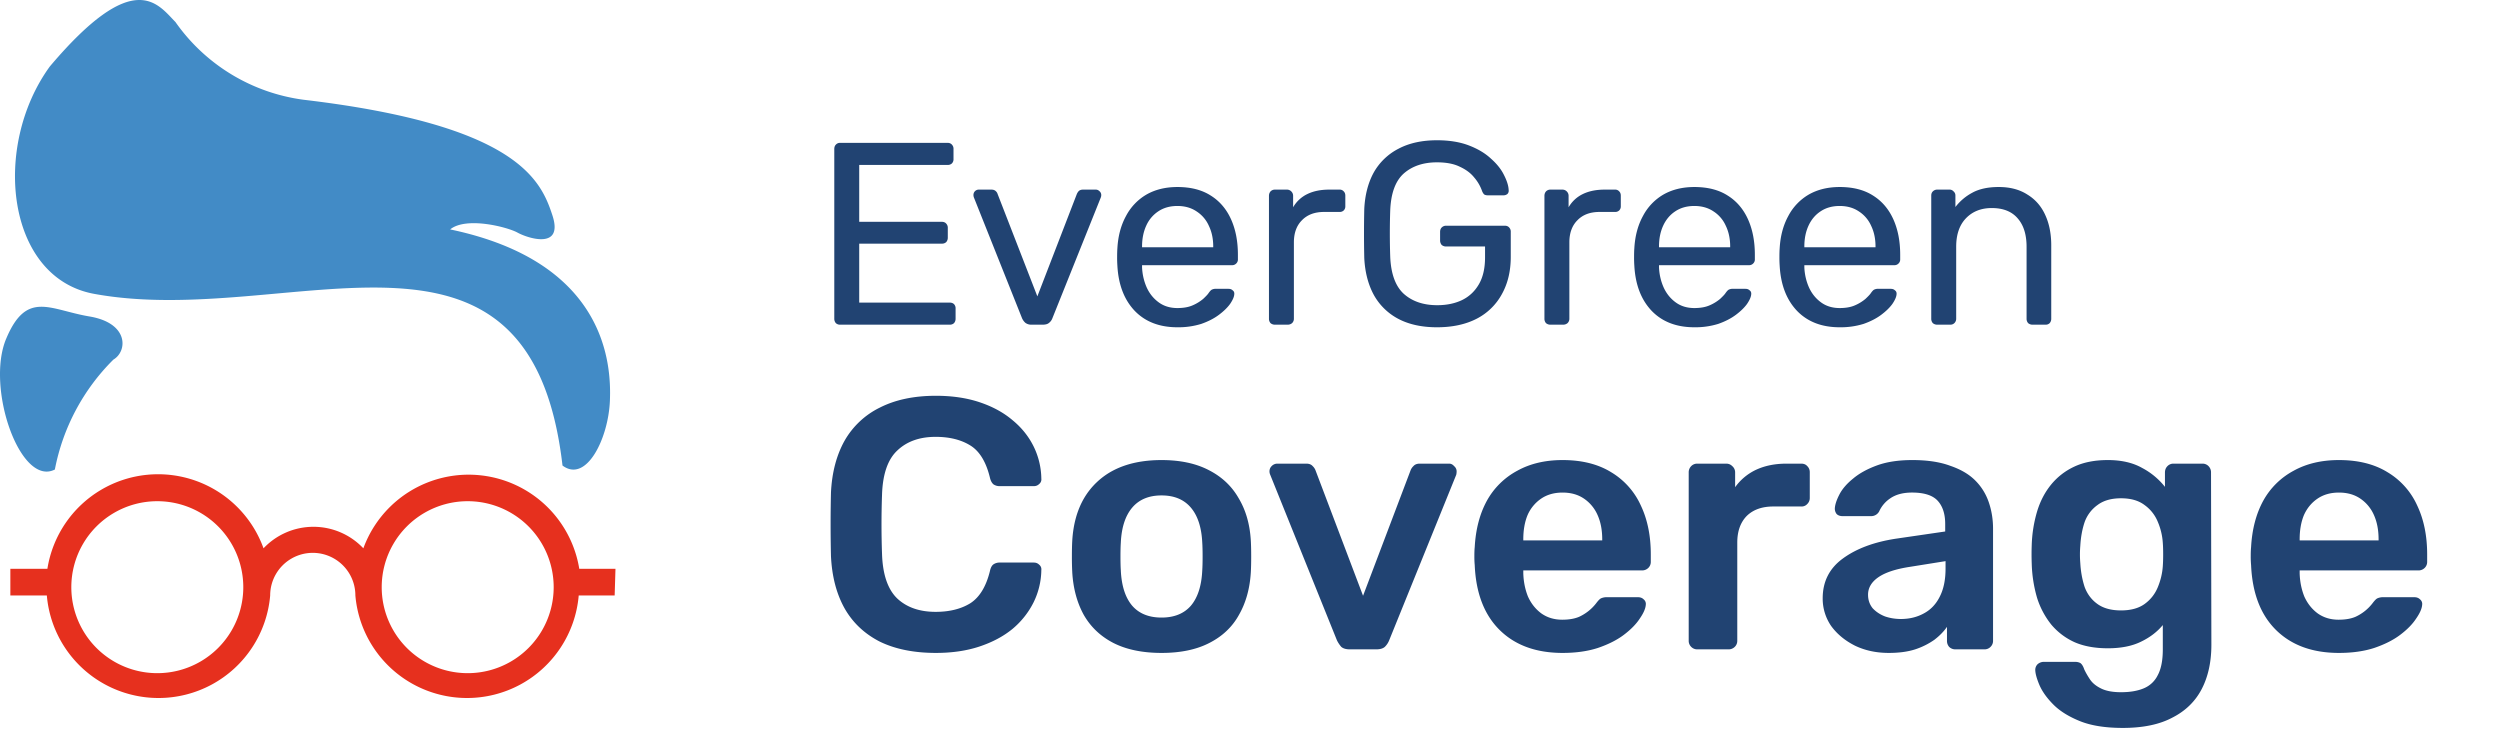<svg width="154" height="45" fill="none" xmlns="http://www.w3.org/2000/svg"><path d="M51.76 20a.368.368 0 01-.272-.096.404.404 0 01-.096-.272V9.184c0-.117.032-.208.096-.272a.339.339 0 01.272-.112h6.608c.117 0 .208.037.272.112a.368.368 0 01.096.272v.608a.368.368 0 01-.096.272.368.368 0 01-.272.096h-5.44v3.504h5.088c.117 0 .208.037.272.112a.368.368 0 01.096.272v.592a.404.404 0 01-.096.272.368.368 0 01-.272.096h-5.088v3.632h5.568c.117 0 .208.032.272.096a.368.368 0 01.096.272v.624a.404.404 0 01-.096.272.368.368 0 01-.272.096H51.76zm11.789 0a.609.609 0 01-.384-.112.834.834 0 01-.208-.288l-2.96-7.424a.429.429 0 01-.032-.16.326.326 0 01.336-.336h.768c.117 0 .208.032.272.096a.37.37 0 01.112.176l2.448 6.304 2.432-6.304a.678.678 0 01.112-.176c.064-.064.154-.096.272-.096h.784c.085 0 .16.032.224.096a.303.303 0 01.112.24c0 .053-.01.107-.032.16L64.829 19.6a.63.63 0 01-.208.288c-.086.075-.214.112-.384.112h-.688zm8.978.16c-1.098 0-1.973-.336-2.624-1.008-.65-.683-1.008-1.61-1.072-2.784a7.103 7.103 0 01-.016-.528c0-.224.006-.405.016-.544.043-.757.219-1.419.528-1.984a3.3 3.3 0 011.264-1.328c.544-.31 1.179-.464 1.904-.464.81 0 1.488.17 2.032.512.555.341.976.827 1.264 1.456.288.63.432 1.365.432 2.208v.272a.339.339 0 01-.112.272.346.346 0 01-.256.096h-5.536v.144c.022.437.118.848.288 1.232.17.373.416.677.736.912s.704.352 1.152.352c.384 0 .704-.059.96-.176a2.61 2.61 0 00.624-.384c.16-.15.267-.261.32-.336.096-.139.17-.219.224-.24a.517.517 0 01.256-.048h.768c.107 0 .192.032.256.096.075.053.107.133.096.24-.01.16-.096.357-.256.592-.16.224-.39.448-.688.672-.298.224-.661.41-1.088.56a4.761 4.761 0 01-1.472.208zm-2.176-4.928h4.384v-.048c0-.48-.09-.907-.272-1.28a2.023 2.023 0 00-.752-.88c-.33-.224-.725-.336-1.184-.336-.458 0-.853.112-1.184.336a2.06 2.06 0 00-.736.88c-.17.373-.256.8-.256 1.28v.048zM78.536 20a.404.404 0 01-.272-.096.404.404 0 01-.096-.272v-7.568c0-.107.032-.197.096-.272a.37.37 0 01.272-.112h.736a.37.37 0 01.272.112.37.37 0 01.112.272v.704a2.03 2.03 0 01.88-.816c.374-.181.822-.272 1.344-.272h.64a.32.32 0 01.256.112c.064.064.096.15.096.256v.656a.346.346 0 01-.096.256.346.346 0 01-.256.096h-.96c-.576 0-1.029.17-1.36.512-.33.33-.496.784-.496 1.36v4.704a.37.37 0 01-.112.272.404.404 0 01-.272.096h-.784zm9.983.16c-.94 0-1.74-.176-2.4-.528a3.675 3.675 0 01-1.504-1.488c-.342-.64-.534-1.392-.576-2.256a68.355 68.355 0 010-3.008c.042-.864.234-1.61.576-2.24a3.67 3.67 0 011.52-1.472c.66-.352 1.456-.528 2.383-.528.758 0 1.414.107 1.969.32.554.213 1.008.485 1.36.816.362.32.629.656.8 1.008.18.352.277.661.287.928a.279.279 0 01-.08.24.387.387 0 01-.255.08h-.945c-.106 0-.186-.021-.24-.064a.687.687 0 01-.127-.224 2.599 2.599 0 00-.48-.816c-.214-.267-.507-.485-.88-.656-.363-.181-.833-.272-1.409-.272-.842 0-1.525.23-2.047.688-.513.459-.79 1.216-.833 2.272-.032.95-.032 1.899 0 2.848.043 1.067.326 1.835.849 2.304.522.459 1.205.688 2.047.688.566 0 1.067-.101 1.504-.304.449-.213.8-.539 1.056-.976.257-.437.385-.992.385-1.664v-.672h-2.4a.404.404 0 01-.272-.096.427.427 0 01-.097-.288v-.512c0-.117.033-.208.097-.272a.37.37 0 01.272-.112h3.616c.117 0 .208.037.272.112a.368.368 0 01.096.272v1.536c0 .875-.182 1.637-.544 2.288a3.68 3.68 0 01-1.553 1.52c-.682.352-1.498.528-2.447.528zm6.986-.16a.404.404 0 01-.272-.096.404.404 0 01-.096-.272v-7.568c0-.107.032-.197.096-.272a.37.37 0 01.272-.112h.736a.37.37 0 01.272.112.37.37 0 01.112.272v.704c.213-.363.507-.635.88-.816.374-.181.822-.272 1.344-.272h.64a.32.32 0 01.256.112c.064.064.096.15.096.256v.656a.346.346 0 01-.096.256.346.346 0 01-.256.096h-.96c-.576 0-1.03.17-1.36.512-.33.33-.496.784-.496 1.36v4.704a.37.37 0 01-.112.272.404.404 0 01-.272.096h-.784zm8.866.16c-1.099 0-1.973-.336-2.624-1.008-.651-.683-1.008-1.61-1.072-2.784a6.942 6.942 0 01-.016-.528c0-.224.005-.405.016-.544.043-.757.219-1.419.528-1.984a3.301 3.301 0 011.264-1.328c.544-.31 1.179-.464 1.904-.464.811 0 1.488.17 2.032.512.555.341.976.827 1.264 1.456.288.63.432 1.365.432 2.208v.272a.338.338 0 01-.112.272.345.345 0 01-.256.096h-5.536v.144c.021.437.117.848.288 1.232.171.373.416.677.736.912s.704.352 1.152.352c.384 0 .704-.059.96-.176a2.61 2.61 0 00.624-.384c.16-.15.267-.261.32-.336.096-.139.171-.219.224-.24a.517.517 0 01.256-.048h.768c.107 0 .192.032.256.096.075.053.107.133.096.24-.011.16-.096.357-.256.592-.16.224-.389.448-.688.672-.299.224-.661.41-1.088.56a4.76 4.76 0 01-1.472.208zm-2.176-4.928h4.384v-.048c0-.48-.091-.907-.272-1.28a2.022 2.022 0 00-.752-.88c-.331-.224-.725-.336-1.184-.336-.459 0-.853.112-1.184.336-.32.213-.565.507-.736.88-.171.373-.256.8-.256 1.28v.048zm11.129 4.928c-1.099 0-1.973-.336-2.624-1.008-.651-.683-1.008-1.61-1.072-2.784a6.942 6.942 0 01-.016-.528c0-.224.005-.405.016-.544.043-.757.219-1.419.528-1.984a3.301 3.301 0 011.264-1.328c.544-.31 1.179-.464 1.904-.464.811 0 1.488.17 2.032.512.555.341.976.827 1.264 1.456.288.63.432 1.365.432 2.208v.272a.338.338 0 01-.112.272.345.345 0 01-.256.096h-5.536v.144c.021.437.117.848.288 1.232.171.373.416.677.736.912s.704.352 1.152.352c.384 0 .704-.059.96-.176a2.61 2.61 0 00.624-.384c.16-.15.267-.261.32-.336.096-.139.171-.219.224-.24a.517.517 0 01.256-.048h.768c.107 0 .192.032.256.096.075.053.107.133.096.24-.011.16-.096.357-.256.592-.16.224-.389.448-.688.672-.299.224-.661.41-1.088.56a4.76 4.76 0 01-1.472.208zm-2.176-4.928h4.384v-.048c0-.48-.091-.907-.272-1.28a2.022 2.022 0 00-.752-.88c-.331-.224-.725-.336-1.184-.336-.459 0-.853.112-1.184.336-.32.213-.565.507-.736.88-.171.373-.256.8-.256 1.28v.048zM119.333 20a.406.406 0 01-.272-.096.404.404 0 01-.096-.272v-7.584c0-.107.032-.192.096-.256a.372.372 0 01.272-.112h.752a.32.32 0 01.256.112.32.32 0 01.112.256v.704a3.209 3.209 0 011.04-.88c.427-.235.971-.352 1.632-.352.694 0 1.28.155 1.76.464.491.299.859.72 1.104 1.264.246.533.368 1.157.368 1.872v4.512a.404.404 0 01-.096.272.345.345 0 01-.256.096h-.8a.406.406 0 01-.272-.096.404.404 0 01-.096-.272V15.2c0-.747-.181-1.328-.544-1.744-.362-.427-.896-.64-1.6-.64-.661 0-1.194.213-1.6.64-.394.416-.592.997-.592 1.744v4.432a.369.369 0 01-.112.272.345.345 0 01-.256.096h-.8zM57.656 40.22c-1.364 0-2.523-.235-3.476-.704-.939-.484-1.657-1.166-2.156-2.046-.499-.895-.777-1.965-.836-3.212a85.104 85.104 0 010-3.916c.059-1.232.337-2.295.836-3.19a5.063 5.063 0 012.178-2.046c.953-.484 2.105-.726 3.454-.726.997 0 1.892.132 2.684.396.792.264 1.467.63 2.024 1.1.557.455.99.99 1.298 1.606a4.63 4.63 0 01.484 2.002.36.36 0 01-.132.33.448.448 0 01-.33.132h-2.09a.666.666 0 01-.396-.11c-.103-.088-.176-.227-.22-.418-.235-.968-.638-1.628-1.21-1.98-.572-.352-1.283-.528-2.134-.528-.983 0-1.767.279-2.354.836-.587.543-.902 1.445-.946 2.706a51.753 51.753 0 000 3.696c.044 1.261.36 2.17.946 2.728.587.543 1.371.814 2.354.814.85 0 1.562-.176 2.134-.528.572-.367.975-1.027 1.21-1.98.044-.205.117-.345.22-.418a.666.666 0 01.396-.11h2.09c.132 0 .242.044.33.132a.36.36 0 01.132.33 4.63 4.63 0 01-.484 2.002 5.099 5.099 0 01-1.298 1.628c-.557.455-1.232.814-2.024 1.078-.792.264-1.687.396-2.684.396zm13.895 0c-1.173 0-2.163-.205-2.97-.616-.792-.41-1.4-.99-1.826-1.738-.41-.748-.645-1.62-.704-2.618a17.855 17.855 0 01-.022-.968c0-.381.007-.704.022-.968.059-1.012.3-1.885.726-2.618a4.497 4.497 0 011.848-1.738c.807-.41 1.782-.616 2.926-.616 1.144 0 2.112.205 2.904.616.807.41 1.423.99 1.848 1.738.44.733.69 1.606.748 2.618.015.264.022.587.022.968s-.007.704-.022.968c-.059.997-.3 1.87-.726 2.618-.41.748-1.02 1.327-1.826 1.738-.792.41-1.775.616-2.948.616zm0-2.178c.777 0 1.379-.242 1.804-.726.425-.499.66-1.225.704-2.178.015-.22.022-.506.022-.858s-.007-.638-.022-.858c-.044-.939-.279-1.657-.704-2.156-.425-.499-1.027-.748-1.804-.748-.777 0-1.379.25-1.804.748-.425.499-.66 1.217-.704 2.156-.015.22-.022.506-.022.858s.007.638.022.858c.044.953.279 1.68.704 2.178.425.484 1.027.726 1.804.726zM83.151 40c-.235 0-.411-.051-.529-.154a1.86 1.86 0 01-.264-.396l-4.114-10.208a.54.54 0 01-.044-.198c0-.132.044-.242.132-.33a.484.484 0 01.352-.154h1.782c.176 0 .308.051.396.154a.692.692 0 01.176.264l2.926 7.722 2.926-7.722a.692.692 0 01.176-.264c.088-.103.22-.154.396-.154h1.804c.118 0 .22.051.308.154a.417.417 0 01.154.33.99.99 0 01-.022.198L85.57 39.45a1.172 1.172 0 01-.264.396c-.117.103-.293.154-.528.154H83.15zm13.104.22c-1.628 0-2.919-.47-3.872-1.408-.953-.939-1.467-2.273-1.54-4.004a5.68 5.68 0 01-.022-.55c0-.235.007-.418.022-.55.059-1.1.308-2.053.748-2.86A4.627 4.627 0 0193.461 29c.792-.44 1.723-.66 2.794-.66 1.188 0 2.185.25 2.992.748a4.588 4.588 0 011.826 2.046c.411.865.616 1.87.616 3.014v.462a.508.508 0 01-.154.374.537.537 0 01-.396.154h-7.304v.176c.015.513.11.99.286 1.43.19.425.462.77.814 1.034.367.264.8.396 1.298.396.41 0 .755-.059 1.034-.176a2.81 2.81 0 001.056-.836c.132-.176.235-.279.308-.308a.854.854 0 01.374-.066h1.892c.147 0 .264.044.352.132a.358.358 0 01.132.33c-.015.235-.139.52-.374.858-.22.337-.543.667-.968.99-.425.323-.96.594-1.606.814-.63.205-1.357.308-2.178.308zm-2.42-6.93h4.862v-.066c0-.572-.095-1.07-.286-1.496a2.364 2.364 0 00-.836-1.012c-.367-.25-.807-.374-1.32-.374s-.953.125-1.32.374a2.37 2.37 0 00-.836 1.012c-.176.425-.264.924-.264 1.496v.066zM104.552 40a.51.51 0 01-.374-.154.512.512 0 01-.154-.374V29.11a.54.54 0 01.154-.396.51.51 0 01.374-.154h1.782c.147 0 .272.051.374.154a.5.5 0 01.176.396v.902a3.32 3.32 0 011.298-1.078c.543-.25 1.166-.374 1.87-.374h.902c.162 0 .286.051.374.154a.508.508 0 01.154.374v1.584a.508.508 0 01-.154.374.465.465 0 01-.374.154h-1.716c-.704 0-1.254.198-1.65.594-.381.396-.572.939-.572 1.628v6.05a.508.508 0 01-.154.374.534.534 0 01-.396.154h-1.914zm11.796.22c-.762 0-1.452-.147-2.068-.44-.616-.308-1.107-.711-1.474-1.21a2.966 2.966 0 01-.528-1.716c0-1.027.411-1.84 1.232-2.442.836-.616 1.936-1.027 3.3-1.232l3.014-.44v-.462c0-.616-.154-1.093-.462-1.43-.308-.337-.836-.506-1.584-.506-.528 0-.96.11-1.298.33a1.924 1.924 0 00-.726.836.56.56 0 01-.506.286h-1.738c-.161 0-.286-.044-.374-.132a.534.534 0 01-.11-.352c.015-.235.11-.52.286-.858.176-.337.455-.66.836-.968.382-.323.873-.594 1.474-.814.602-.22 1.328-.33 2.178-.33.924 0 1.702.117 2.332.352.646.22 1.159.52 1.54.902.382.381.66.829.836 1.342.176.513.264 1.056.264 1.628v6.908a.508.508 0 01-.154.374.507.507 0 01-.374.154h-1.782a.537.537 0 01-.396-.154.555.555 0 01-.132-.374v-.858c-.19.279-.447.543-.77.792a4.471 4.471 0 01-1.188.594c-.454.147-.997.22-1.628.22zm.748-2.09c.514 0 .976-.11 1.386-.33.426-.22.756-.557.99-1.012.25-.47.374-1.056.374-1.76v-.462l-2.2.352c-.865.132-1.51.345-1.936.638-.425.293-.638.653-.638 1.078 0 .323.096.601.286.836.206.22.462.389.77.506.308.103.631.154.968.154zm13.669 6.71c-1.071 0-1.951-.14-2.64-.418-.69-.279-1.232-.616-1.628-1.012-.396-.396-.682-.792-.858-1.188-.162-.381-.25-.682-.264-.902a.502.502 0 01.132-.396.584.584 0 01.396-.154h1.914c.146 0 .264.03.352.088.088.073.161.198.22.374.088.19.205.396.352.616.146.22.366.403.66.55.308.161.726.242 1.254.242.557 0 1.026-.08 1.408-.242a1.66 1.66 0 00.858-.814c.205-.381.308-.91.308-1.584v-1.496c-.352.425-.807.77-1.364 1.034-.543.264-1.218.396-2.024.396-.792 0-1.474-.125-2.046-.374a4.05 4.05 0 01-1.43-1.078 5.062 5.062 0 01-.88-1.65 8.285 8.285 0 01-.33-2.09 15.687 15.687 0 010-1.188 8.15 8.15 0 01.33-2.046c.19-.63.476-1.18.858-1.65.396-.484.88-.858 1.452-1.122.572-.264 1.254-.396 2.046-.396.836 0 1.54.161 2.112.484a4.415 4.415 0 011.408 1.166v-.88c0-.161.051-.293.154-.396a.507.507 0 01.374-.154h1.782a.51.51 0 01.374.154.539.539 0 01.154.396l.022 10.604c0 1.056-.198 1.965-.594 2.728-.396.763-.998 1.35-1.804 1.76-.792.425-1.812.638-3.058.638zm-.11-7.238c.601 0 1.085-.132 1.452-.396.366-.264.638-.609.814-1.034.176-.425.278-.858.308-1.298.014-.19.022-.433.022-.726s-.008-.528-.022-.704a3.926 3.926 0 00-.308-1.298 2.364 2.364 0 00-.814-1.034c-.367-.279-.851-.418-1.452-.418-.602 0-1.086.14-1.452.418a2.198 2.198 0 00-.792 1.056c-.147.44-.235.924-.264 1.452-.03.352-.03.711 0 1.078.029.513.117.997.264 1.452.161.44.425.792.792 1.056.366.264.85.396 1.452.396zm13.424 2.618c-1.628 0-2.918-.47-3.872-1.408-.953-.939-1.466-2.273-1.54-4.004a5.914 5.914 0 01-.022-.55c0-.235.008-.418.022-.55.059-1.1.308-2.053.748-2.86a4.629 4.629 0 011.87-1.848c.792-.44 1.724-.66 2.794-.66 1.188 0 2.186.25 2.992.748a4.582 4.582 0 011.826 2.046c.411.865.616 1.87.616 3.014v.462a.508.508 0 01-.154.374.534.534 0 01-.396.154h-7.304v.176c.015.513.11.99.286 1.43.191.425.462.77.814 1.034.367.264.8.396 1.298.396.411 0 .756-.059 1.034-.176a2.792 2.792 0 001.056-.836c.132-.176.235-.279.308-.308a.855.855 0 01.374-.066h1.892c.147 0 .264.044.352.132a.358.358 0 01.132.33c-.014.235-.139.52-.374.858-.22.337-.542.667-.968.99-.425.323-.96.594-1.606.814-.63.205-1.356.308-2.178.308zm-2.42-6.93h4.862v-.066c0-.572-.095-1.07-.286-1.496a2.357 2.357 0 00-.836-1.012c-.366-.25-.806-.374-1.32-.374-.513 0-.953.125-1.32.374-.366.25-.645.587-.836 1.012-.176.425-.264.924-.264 1.496v.066z" fill="#214372"/><path d="M3.069 4.096C-.506 9.016.379 17.1 5.79 18.1c12.02 2.214 26.86-6.723 28.86 10.577 1.46 1.099 2.821-1.64 2.92-3.985.098-2.345-.28-8.56-9.84-10.56.984-.804 3.526-.148 4.15.197.622.344 2.853 1.082 2.148-1.066-.706-2.149-2.132-5.56-15.317-7.117a11.478 11.478 0 01-7.903-4.789c-1.1-1.115-2.542-3.41-7.74 2.74zm.31 24.827a12.986 12.986 0 013.607-6.772c.87-.509.968-2.247-1.475-2.657-2.444-.41-3.87-1.64-5.133 1.378-1.263 3.017.87 9.134 3 8.051z" fill="#428BC6"/><path d="M37.913 35.039h-2.23a6.904 6.904 0 00-13.3-1.263 4.23 4.23 0 00-6.15 0A6.904 6.904 0 002.919 35.04H.638v1.64h2.247a6.904 6.904 0 0013.758 0 2.624 2.624 0 015.248 0 6.904 6.904 0 0013.758 0h2.214l.05-1.64zM9.69 41.467a5.296 5.296 0 110-10.593 5.296 5.296 0 010 10.593zm19.12 0a5.296 5.296 0 110-10.593 5.296 5.296 0 010 10.593z" fill="#E6301E"/></svg>